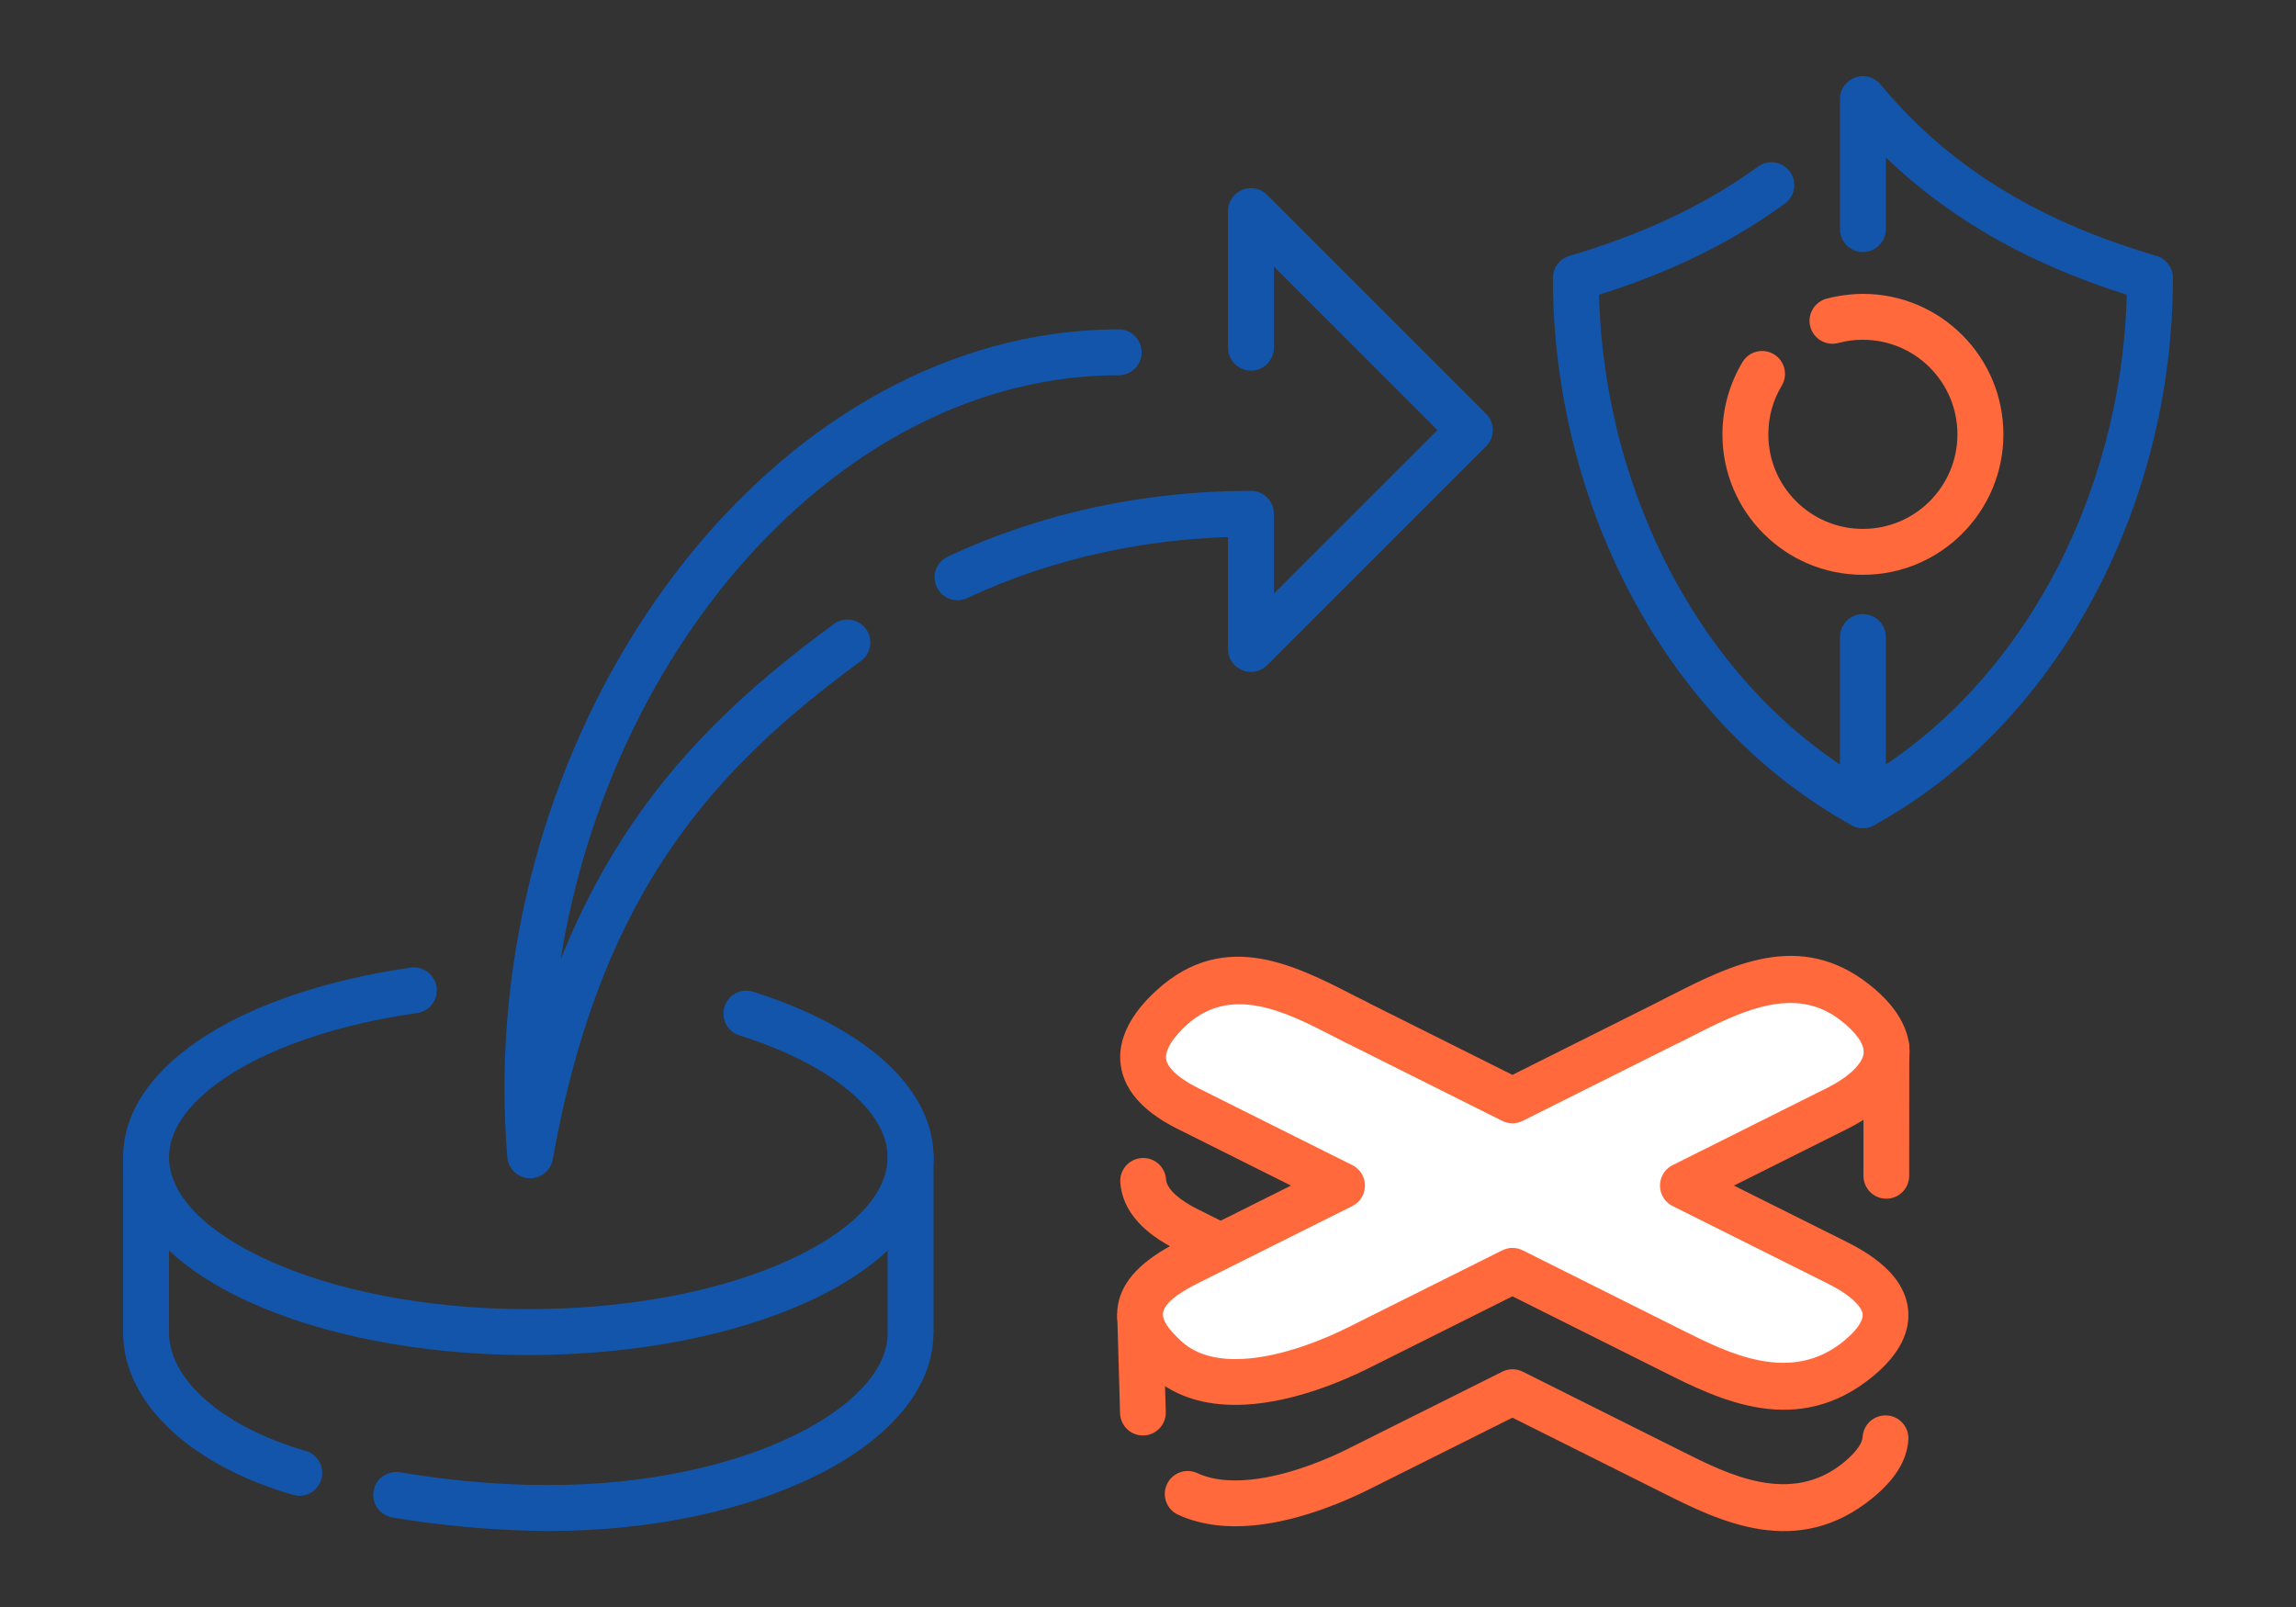 <?xml version="1.0" encoding="UTF-8"?>
<!DOCTYPE svg PUBLIC "-//W3C//DTD SVG 1.1//EN" "http://www.w3.org/Graphics/SVG/1.1/DTD/svg11.dtd">
<!-- Creator: CorelDRAW 2018 (64-Bit) -->
<svg xmlns="http://www.w3.org/2000/svg" xml:space="preserve" width="300px" height="210px" version="1.1" style="shape-rendering:geometricPrecision; text-rendering:geometricPrecision; image-rendering:optimizeQuality; fill-rule:evenodd; clip-rule:evenodd"
viewBox="0 0 4600.6 3220.4"
 xmlns:xlink="http://www.w3.org/1999/xlink">
 <rect x="0" y="0" width="4600.6" height="3220.4" fill="#333333" stroke="none"/>
 <defs>
  <style type="text/css">
   <![CDATA[
    .fil0 {fill:none}
    .fil2 {fill:white}
    .fil3 {fill:#1255ab;fill-rule:nonzero}
    .fil1 {fill:#ff693b;fill-rule:nonzero}
   ]]>
  </style>
 </defs>
 <g id="Layer_x0020_1">
  <g id="_2411079754656">
   <rect class="fil0" width="4600.6" height="3220.4"/>
   <path class="fil1" d="M3734.1 2099.9c0,-25.3 20.5,-45.8 45.8,-45.8 25.3,0 45.8,20.5 45.8,45.8l-0.2 256.5c0,25.3 -20.5,45.8 -45.8,45.8 -25.3,0 -45.8,-20.5 -45.8,-45.8l0.2 -256.5zm-1.9 780c1.3,-25.3 22.9,-44.7 48.2,-43.4 25.3,1.2 44.8,22.8 43.5,48.1 -1.2,21.9 -8.6,43.2 -22,63.9 -11.6,17.9 -28,35.5 -48.8,52.7 -152.3,125.6 -309.1,46.8 -421.9,-9.9l-300.6 -150.3 -288.8 144.4c-42.7,21.3 -123.4,56.6 -207.8,68.8 -58.7,8.5 -119.7,6 -173.4,-18.7 -23,-10.6 -33.1,-37.9 -22.4,-60.9 10.6,-23.1 37.9,-33.1 60.9,-22.5 35.3,16.3 78.7,17.4 121.9,11.2 72.4,-10.5 142.6,-41.2 179.8,-59.8l309.2 -154.6c12.4,-6.3 27.6,-6.8 41.1,-0.1l321.1 160.6c90.5,45.4 216.3,108.7 322.7,21 13.4,-11.1 23.5,-21.8 30.1,-31.9 4.5,-7 6.9,-13.2 7.2,-18.6zm-1396.3 -50.3c0.7,25.3 -19.2,46.4 -44.5,47.1 -25.3,0.7 -46.4,-19.3 -47.1,-44.6l-5.5 -191.8c-0.7,-25.3 19.2,-46.4 44.5,-47.1 25.3,-0.7 46.4,19.3 47.1,44.6l5.5 191.8zm130.6 -373.1c22.6,11.3 31.8,38.8 20.5,61.5 -11.3,22.6 -38.8,31.8 -61.5,20.5l-66.1 -33.1c-34.9,-17.5 -60.6,-36.3 -78.5,-55.9 -23.1,-25.4 -34.2,-52.3 -36.1,-79.9 -1.7,-25.3 17.5,-47.2 42.8,-48.9 25.3,-1.7 47.2,17.5 48.9,42.8 0.4,7.2 4.3,15.3 12.3,24.2 10.8,11.7 27.6,23.7 51.6,35.8l66.1 33z"/>
   <path class="fil2" d="M3716.7 2008.8c119.6,94.1 48.9,170.3 -35.4,212.4l-309.3 154.7 309.3 154.6c117.4,58.7 123.6,125.3 42.7,192.1 -134.4,110.9 -281.8,29.8 -384.1,-21.4l-309.3 -154.6 -309.3 154.6c-74.9,37.5 -274.3,120.5 -384,21.4 -77.9,-70.4 -74.7,-133.4 42.6,-192.1l309.3 -154.6 -309.3 -154.7c-121.6,-60.8 -101.9,-132.4 -42.6,-192 125.6,-126.4 266.7,-37.3 384,21.3l309.3 154.7 309.3 -154.7c117.4,-58.6 251.7,-140.1 376.8,-41.7z"/>
   <path class="fil1" d="M3745.1 1972.6c32.5,25.6 53.9,51.3 66.6,76.6 13.3,26.7 17,52.4 13.2,76.8 -3.7,23.9 -14.2,45.5 -29.3,64.8 -23.1,29.3 -57.6,53.3 -93.8,71.4l-227.4 113.7 227.4 113.6c41.7,20.9 72.1,43.5 92,67.6 16.8,20.3 26.4,41.9 29.3,64.6 2.9,23.1 -1.4,46 -12.6,68.4 -11.7,23.4 -31,46.1 -57.4,67.9 -152.3,125.6 -309.1,46.8 -421.9,-9.9l-300.6 -150.3 -288.8 144.4c-48.9,24.5 -147.8,67.2 -245.7,72.6 -68.3,3.8 -136.2,-10.1 -189.6,-58.3 -51.1,-46.2 -75.1,-93.2 -66.2,-142.4 8.4,-46.7 46.4,-88.2 119.1,-124.6l227.4 -113.6 -227.4 -113.7c-31.2,-15.6 -54.9,-32.3 -72.3,-49.6 -24.6,-24.4 -37.6,-50.6 -41.4,-77.7 -3.8,-26.9 1.9,-53.1 14.4,-78.1 10.6,-21.3 26.2,-41.4 44.6,-60 139.1,-139.8 283.7,-65.8 408.6,-1.7 3.1,1.5 4.7,2.4 28.5,14.3l3.4 1.9 285.4 142.7 288.9 -144.5 -0.1 -0.1 26.2 -13.3c123.1,-62.6 260.7,-132.6 399.5,-23.5zm-15.4 117.6c-6.6,-13.3 -19.8,-28.3 -41.4,-45.3 -92.6,-72.9 -202.6,-16.9 -301,33.2l-26.9 13.6 -0.1 -0.2 -309 154.6c-12.5,6.3 -27.7,6.8 -41.2,0.1l-305.9 -153 -3.4 -1.5c-4.8,-2.4 -12.7,-6.6 -29.2,-15 -97.3,-49.9 -209.9,-107.6 -301.8,-15.2 -12.1,12.2 -21.9,24.5 -27.8,36.3 -4.3,8.7 -6.4,17 -5.4,24.6 1.1,7.5 5.8,15.9 15.2,25.2 10.8,10.8 26.7,21.7 48.6,32.7l309.3 154.6c8.6,4.3 15.9,11.3 20.5,20.5 11.3,22.6 2.1,50.1 -20.5,61.5l-309.3 154.6c-44.6,22.3 -66.8,41.7 -69.9,58.7 -2.6,14.6 10.8,34.2 37.5,58.4 32.1,29 76.8,37.1 123,34.6 81.8,-4.6 167.3,-41.7 209.8,-63l309.2 -154.5c12.4,-6.3 27.6,-6.8 41.1,-0.1l321.1 160.6c90.5,45.4 216.3,108.7 322.7,20.9 16.5,-13.6 27.8,-26.3 33.6,-37.9 3,-6 4.3,-11.4 3.7,-16 -0.7,-5.3 -3.7,-11.2 -9.2,-17.9 -11.8,-14.2 -32.3,-28.8 -62.2,-43.8l-309.3 -154.6c-8.6,-4.3 -15.9,-11.3 -20.5,-20.5 -11.3,-22.7 -2.1,-50.2 20.5,-61.5l309.3 -154.6c25.2,-12.6 48.5,-28.4 62.5,-46.3 5.7,-7.2 9.6,-14.6 10.7,-21.6 1,-6.7 -0.2,-14 -4.3,-22.2z"/>
   <path class="fil3" d="M2506.6 983.6c25.4,0 46,20.6 46,46l0 159.8 327.6 -327.6 -327.6 -327.6 0 162.5c0,25.4 -20.6,46 -46,46 -25.4,0 -46,-20.6 -46,-46l0 -273.6c0,-11.8 4.4,-23.6 13.4,-32.5 18,-18 47.1,-18 65.1,0l438.7 438.7c17.9,17.9 17.9,47 0,65l-438.7 438.7c-8.3,8.3 -19.8,13.5 -32.5,13.5 -25.4,0 -46,-20.6 -46,-46l0 -224.2c-83.6,2.7 -167,12.6 -249,30.4 -93.8,20.3 -185.6,50.6 -273.7,91.8 -22.9,10.7 -50.2,0.8 -60.9,-22.1 -10.8,-23 -0.9,-50.3 22.1,-61 95.1,-44.4 193.5,-77 293.1,-98.6 103.8,-22.4 209.3,-33.2 314.4,-33.2zm-265 -323.6c25.4,0 46,20.6 46,46 0,25.4 -20.6,46 -46,46 -23.3,0 -46.2,1 -68.7,2.8 -292.2,23.9 -558.7,198.8 -752.7,457.4 -148.6,198 -254.4,444.9 -296.8,710.6 41.1,-103.1 89.4,-192.7 143.7,-272.5 112.8,-165.5 250.6,-287.4 403.8,-399.8 20.5,-15 49.2,-10.6 64.2,9.9 15,20.4 10.5,49.2 -9.9,64.1 -145.8,107 -276.5,222.4 -382.2,377.6 -105.7,155.1 -187.3,351.4 -235.4,621.1 -3.5,20.2 -20.3,36.3 -41.7,37.9 -25.3,2 -47.4,-16.9 -49.4,-42.2 -3.8,-46.4 -5.7,-92.4 -5.7,-137.8 0,-382.1 128.7,-747.5 336.1,-1023.9 209.3,-279 499,-467.9 818.8,-494 25.4,-2.1 50.7,-3.2 75.9,-3.2z"/>
   <path class="fil3" d="M822.9 1939.1c25.1,-3.5 48.3,13.9 51.9,39 3.6,25.2 -13.9,48.4 -39,52 -153.2,22 -281.2,65 -370.3,120.5 -80.4,50.1 -126.8,108.8 -126.8,168.4 0,77.2 75.4,150.3 197.4,206.1 132.7,60.8 317.4,98.4 522.5,98.4 205.1,0 389.8,-37.6 522.6,-98.4 121.9,-55.8 197.3,-128.9 197.3,-206.1 0,-43.6 -25.1,-87.5 -71.4,-128 -51.9,-45.3 -128.6,-85.4 -225.6,-116.2 -24.1,-7.7 -37.5,-33.4 -29.8,-57.5 7.6,-24.2 33.4,-37.5 57.5,-29.9 109.2,34.7 197.1,81.2 258.3,134.6 66.7,58.4 103.1,125.8 103.1,197 0,116.4 -96.1,218.5 -251.3,289.5 -144.5,66.1 -342.8,107 -560.7,107 -217.9,0 -416.2,-40.9 -560.6,-107 -155.3,-71 -251.3,-173.1 -251.3,-289.5 0,-93.5 62.3,-179.1 170.3,-246.4 99.4,-62 239.8,-109.6 405.9,-133.5z"/>
   <path class="fil3" d="M612.6 2907.7c24.3,7 38.3,32.4 31.3,56.7 -7.1,24.4 -32.5,38.4 -56.8,31.3 -100.9,-29.3 -183.5,-74 -241.7,-127.1 -63.5,-58.1 -98.7,-126.5 -98.7,-197.6l0 -352c0,-25.4 20.6,-46 46,-46 25.4,0 46,20.6 46,46l0 352c0,44.6 24.5,89.7 68.6,130 48,43.9 118.1,81.3 205.3,106.7zm173.7 133.3c-25.1,-4.2 -42,-27.8 -37.8,-52.8 4.2,-25 27.8,-41.9 52.9,-37.8 42.2,7.1 85.2,12.9 128.5,17.2 42.5,4.1 85.9,6.9 130,8.1 9.3,0.2 22.7,0.3 39.8,0.3 193.3,0 366.2,-38.4 490.8,-99 114.9,-55.9 186.1,-128.4 188.2,-202.7 0,-3 -0.2,1.5 -0.2,-3.3l0 -352c0,-25.4 20.6,-46 46,-46 25.5,0 46.1,20.6 46.1,46l0 352c0,1.8 -0.1,-0.2 -0.3,5.8 -3,111 -93.9,211.8 -239.9,282.8 -136.4,66.3 -323.4,108.5 -530.7,108.5 -10.1,0 -24.1,-0.3 -42.3,-0.8 -46.3,-1.3 -91.8,-4.1 -136.1,-8.5 -47,-4.5 -92.1,-10.6 -135,-17.8z"/>
   <path class="fil3" d="M3522.6 333.9c20.4,-14.9 49.1,-10.4 63.9,10.1 14.9,20.4 10.4,49.1 -10,63.9 -62.1,45.3 -127.2,82.9 -194.8,114.4 -57,26.5 -116.4,49 -177.7,68.4 5.4,202.9 58.8,400.3 151.2,570 91,167.3 219.8,307.7 377.6,400.1 157.7,-92.4 286.5,-232.8 377.5,-400.1 92.4,-169.7 145.8,-367.1 151.2,-570 -101.4,-32.1 -198.3,-73.2 -288.8,-127.4 -68.9,-41.2 -133.8,-89.9 -193.9,-147.7l0 143.5c0,25.4 -20.6,46 -46,46 -25.4,0 -46,-20.6 -46,-46l0 -260.5c0,-13.3 5.7,-26.4 16.7,-35.4 19.5,-16.2 48.5,-13.5 64.7,6.1 74.5,89.9 159.2,160 251.6,215.3 92.2,55.2 192.5,96 298,127.3 20.7,4.5 36.2,22.9 36.2,45 0,229.8 -58.3,454.9 -163.2,647.7 -103.4,189.9 -252.2,348.4 -435.4,449 -13.4,7.6 -30.3,8.2 -44.7,0.3 -183.5,-100.6 -332.5,-259.2 -436,-449.3 -104.9,-192.8 -163.1,-417.9 -163.1,-647.7l0.1 0c0,-19.9 12.9,-38.2 32.9,-44.1 68.2,-20 134.4,-44.2 198.2,-73.9 63.6,-29.6 123.8,-64.2 179.8,-105z"/>
   <path class="fil3" d="M3778.8 1613.6c0,25.4 -20.6,46 -46,46 -25.4,0 -46,-20.6 -46,-46l0 -337c0,-25.4 20.6,-46 46,-46 25.4,0 46,20.6 46,46l0 337z"/>
   <path class="fil1" d="M3683.7 687.3c-24.5,6.6 -49.7,-8 -56.3,-32.5 -6.5,-24.5 8,-49.7 32.6,-56.3 11.4,-3 23.5,-5.4 36.1,-7 12.9,-1.7 25.1,-2.6 36.7,-2.6 77.7,0 148.1,31.5 199,82.5 50.9,50.9 82.5,121.3 82.5,199 0,77.7 -31.6,148.1 -82.5,199 -50.9,51 -121.3,82.5 -199,82.5 -77.7,0 -148.1,-31.5 -199.1,-82.5 -50.9,-50.9 -82.4,-121.3 -82.4,-199 0,-25.2 3.5,-50.4 10.3,-75.1 6.8,-24.3 16.8,-47.8 29.9,-69.6 13,-21.8 41.2,-28.8 62.9,-15.8 21.7,13 28.8,41.1 15.8,62.9 -8.8,14.7 -15.6,30.5 -20.2,46.9 -4.4,16.1 -6.7,33.2 -6.7,50.7 0,52.3 21.2,99.7 55.5,134 34.3,34.3 81.6,55.5 134,55.5 52.3,0 99.7,-21.2 133.9,-55.5 34.3,-34.3 55.5,-81.7 55.5,-134 0,-52.3 -21.2,-99.7 -55.5,-134 -34.2,-34.3 -81.6,-55.5 -133.9,-55.5 -9.1,0 -17.4,0.5 -24.8,1.5 -7.7,1 -15.8,2.7 -24.3,4.9z"/>
  </g>
 </g>
</svg>

